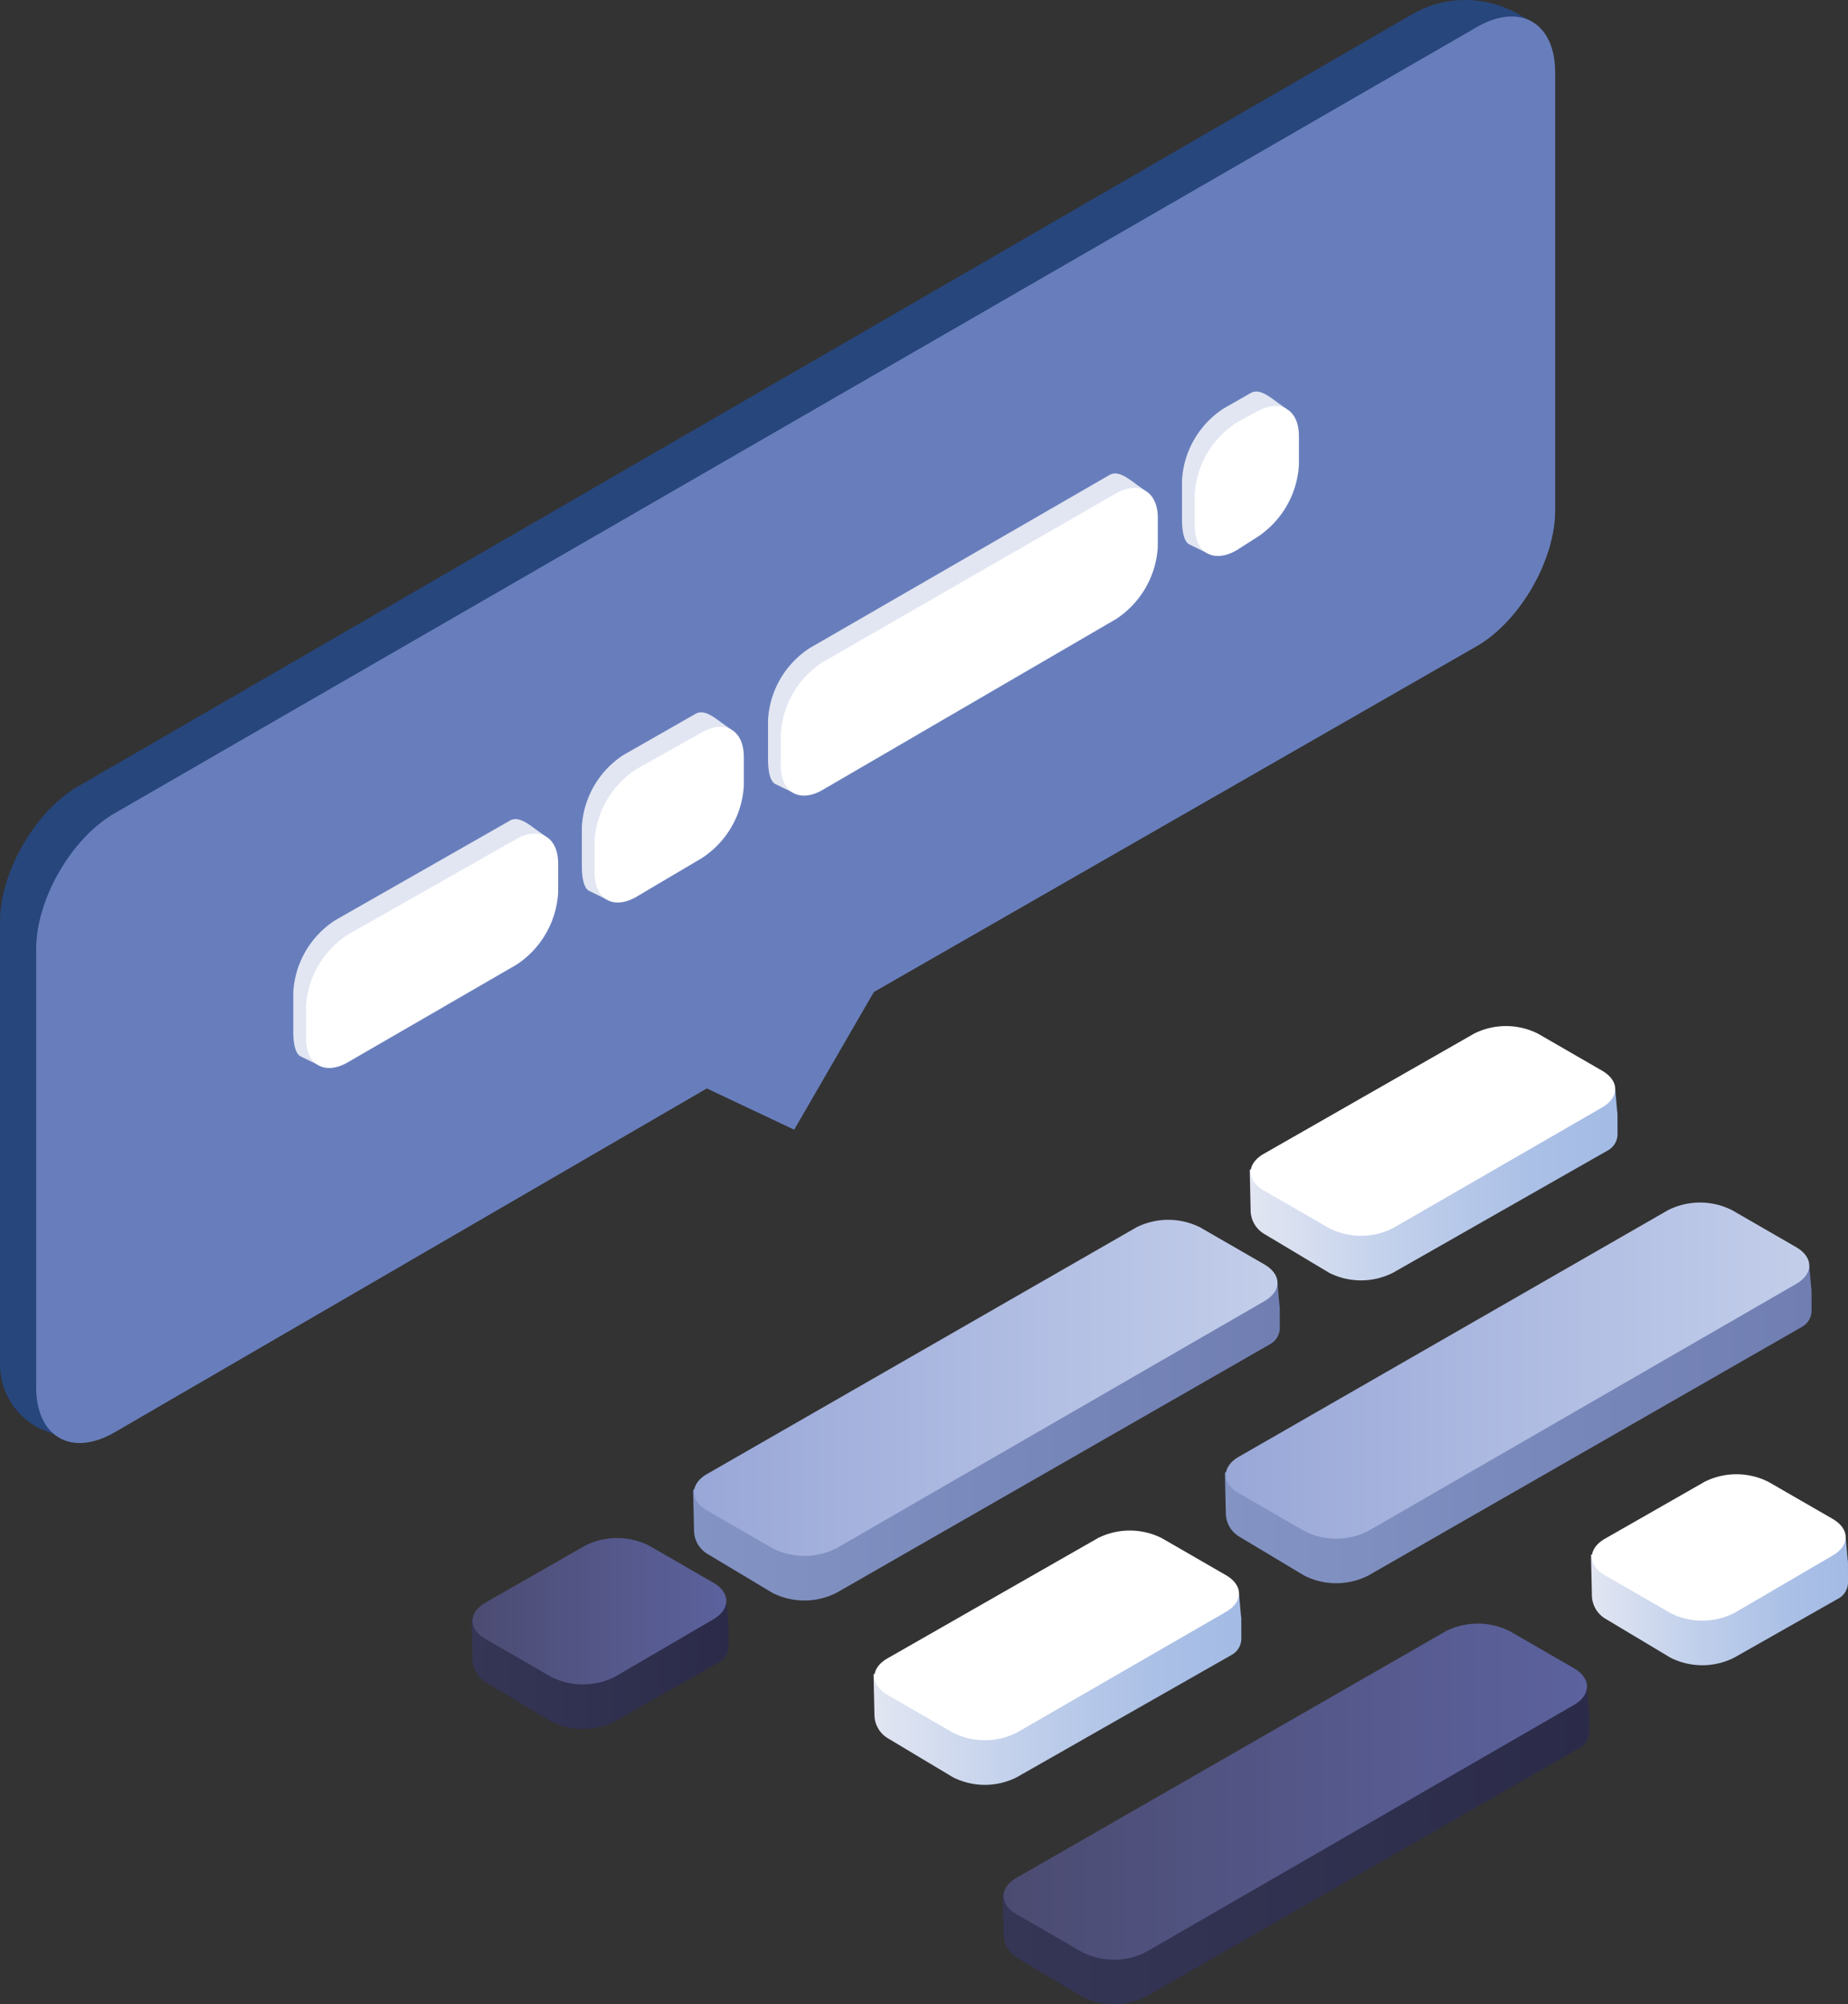 <svg xmlns="http://www.w3.org/2000/svg" xmlns:xlink="http://www.w3.org/1999/xlink" width="302.43" height="328" viewBox="0 0 302.43 328"><rect x="0" y="0" width="302.43" height="328" fill="#333333" stroke="none"/><defs><linearGradient id="a" x1="10.199" y1="0.5" x2="11.199" y2="0.5" gradientUnits="objectBoundingBox"><stop offset="0" stop-color="#27467c"/><stop offset="1" stop-color="#4b69aa"/></linearGradient><linearGradient id="b" y1="0.5" x2="1" y2="0.5" gradientUnits="objectBoundingBox"><stop offset="0" stop-color="#e2e6f2"/><stop offset="0.41" stop-color="#c0cfeb"/><stop offset="0.769" stop-color="#abc0e6"/><stop offset="1" stop-color="#a3bbe5"/></linearGradient><linearGradient id="d" y1="0.5" x2="1" y2="0.5" gradientUnits="objectBoundingBox"><stop offset="0" stop-color="#8394c4"/><stop offset="1" stop-color="#707eb2"/></linearGradient><linearGradient id="e" y1="0.5" x2="1" y2="0.5" gradientUnits="objectBoundingBox"><stop offset="0" stop-color="#99a7d8"/><stop offset="1" stop-color="#c3ceea"/></linearGradient><linearGradient id="h" y1="0.5" x2="1" y2="0.5" gradientUnits="objectBoundingBox"><stop offset="0" stop-color="#353556"/><stop offset="1" stop-color="#2b2b49"/></linearGradient><linearGradient id="i" y1="0.5" x2="1" y2="0.5" gradientUnits="objectBoundingBox"><stop offset="0" stop-color="#4b4b71"/><stop offset="1" stop-color="#5c629e"/></linearGradient><linearGradient id="m" x1="79.603" y1="0.5" x2="80.603" y2="0.5" gradientUnits="objectBoundingBox"><stop offset="0" stop-color="#e2e6f2"/><stop offset="0.248" stop-color="#c1c9e1"/><stop offset="0.569" stop-color="#9dabcf"/><stop offset="0.831" stop-color="#8897c5"/><stop offset="1" stop-color="#8091c1"/></linearGradient><linearGradient id="n" x1="50.387" y1="0.5" x2="51.387" y2="0.5" xlink:href="#m"/><linearGradient id="o" x1="131.318" y1="0.5" x2="132.318" y2="0.5" xlink:href="#m"/><linearGradient id="p" x1="177.074" y1="0.5" x2="178.074" y2="0.5" xlink:href="#m"/></defs><g transform="translate(-122.142 -170.659)"><path d="M134.96,299.323,353.206,173.017a17.436,17.436,0,0,1,17.645.078l2.857,1.692a2.97,2.97,0,0,0-2.982,3.266v71.709c0,8.14-5.768,18.129-12.818,22.2l-98.677,56.6-13.039,22.53-14.294-6.75L134.96,400.632c-2.527,1.459-2.058,5.519-2.058,5.519l-4.344-1.767a11.728,11.728,0,0,1-6.416-10.454V321.523C122.142,313.383,127.91,303.393,134.96,299.323Z" transform="translate(0 0)" fill="url(#a)"/><path d="M138.52,302.689l222.949-128.67c7.05-4.071,12.818-.74,12.818,7.4v71.709c0,8.138-5.768,18.129-12.818,22.2l-98.677,56.6-13.037,22.53-14.3-6.75L138.52,404c-7.05,4.069-12.816.74-12.816-7.4V324.889C125.7,316.749,131.47,306.758,138.52,302.689Z" transform="translate(2.359 1.074)" fill="#687ebc"/><path d="M305.364,281.962a2.812,2.812,0,0,0-.052-.434l-.321-3.652-7.557,2.272-1.333-.783a11.65,11.65,0,0,0-10.452-.023l-1.534.725-38.937,11.013.15,6.606a4.524,4.524,0,0,0,2.242,3.908l10.607,6.352a11.581,11.581,0,0,0,10.439,0l35.219-20.055a3.039,3.039,0,0,0,1.538-2.653Z" transform="translate(81.483 71.006)" fill="url(#b)"/><path d="M292.306,272.925a11.645,11.645,0,0,0-10.452-.022l-34.424,19.673c-2.877,1.644-2.882,4.347-.013,6l10.7,6.179a11.591,11.591,0,0,0,10.439,0L302.78,285c2.871-1.657,2.871-4.368,0-6.026Z" transform="translate(81.543 66.9)" fill="#fff"/><path d="M268.328,331.627a2.811,2.811,0,0,0-.052-.434l-.321-3.652-7.555,2.272-1.335-.783a11.65,11.65,0,0,0-10.452-.023l-1.534.725-38.937,11.013.15,6.606a4.527,4.527,0,0,0,2.242,3.908l10.609,6.352a11.581,11.581,0,0,0,10.439,0L266.8,337.555a3.041,3.041,0,0,0,1.536-2.653Z" transform="translate(56.955 103.898)" fill="url(#b)"/><path d="M255.269,322.591a11.645,11.645,0,0,0-10.452-.023l-34.422,19.673c-2.879,1.644-2.884,4.347-.013,6l10.7,6.179a11.581,11.581,0,0,0,10.439,0l34.221-19.759c2.871-1.657,2.871-4.368,0-6.026Z" transform="translate(57.015 99.792)" fill="#fff"/><path d="M286.384,301.038a2.767,2.767,0,0,0-.052-.434l-.321-3.652-7.557,2.272-1.333-.783a11.64,11.64,0,0,0-10.452-.023l-1.534.725-74.754,31.691.148,6.606a4.527,4.527,0,0,0,2.242,3.908L203.38,347.7a11.581,11.581,0,0,0,10.439,0l71.036-40.734a3.039,3.039,0,0,0,1.538-2.653Z" transform="translate(45.193 83.64)" fill="url(#d)"/><path d="M273.326,292a11.645,11.645,0,0,0-10.452-.022l-70.241,40.352c-2.879,1.644-2.884,4.347-.013,6l10.7,6.179a11.581,11.581,0,0,0,10.439,0l70.04-40.438c2.871-1.657,2.871-4.37,0-6.027Z" transform="translate(45.252 79.533)" fill="url(#e)"/><path d="M338.74,299.334a3.042,3.042,0,0,0-.051-.434l-.321-3.65-7.557,2.271-1.333-.783a11.65,11.65,0,0,0-10.452-.023l-1.534.726-74.756,31.69.15,6.608a4.522,4.522,0,0,0,2.242,3.906L255.736,346a11.58,11.58,0,0,0,10.439,0l71.036-40.734a3.047,3.047,0,0,0,1.538-2.655Z" transform="translate(79.865 82.513)" fill="url(#d)"/><path d="M325.679,290.3a11.65,11.65,0,0,0-10.452-.023l-70.239,40.353c-2.879,1.644-2.884,4.345-.013,6l10.7,6.179a11.581,11.581,0,0,0,10.439,0l70.04-40.436c2.871-1.657,2.871-4.37,0-6.027Z" transform="translate(79.925 78.406)" fill="url(#e)"/><path d="M316.859,340.789a2.977,2.977,0,0,0-.052-.434l-.321-3.652-7.557,2.272-1.333-.783a11.64,11.64,0,0,0-10.452-.023l-1.534.725-74.756,31.691.15,6.606a4.527,4.527,0,0,0,2.242,3.908l10.609,6.352a11.581,11.581,0,0,0,10.439,0l71.036-40.734a3.043,3.043,0,0,0,1.538-2.653Z" transform="translate(65.374 109.966)" fill="url(#h)"/><path d="M303.8,331.752a11.65,11.65,0,0,0-10.452-.023l-70.239,40.353c-2.879,1.644-2.884,4.347-.013,6l10.7,6.179a11.58,11.58,0,0,0,10.439,0l70.04-40.438c2.871-1.657,2.871-4.37,0-6.027Z" transform="translate(65.434 105.859)" fill="url(#i)"/><path d="M210.629,332.365a2.812,2.812,0,0,0-.052-.434l-.319-3.652-7.557,2.272-1.335-.783a11.647,11.647,0,0,0-10.451-.023l-1.534.725-20.807.65.148,6.606a4.525,4.525,0,0,0,2.244,3.908l10.607,6.352a11.58,11.58,0,0,0,10.439,0l17.088-9.693a3.041,3.041,0,0,0,1.536-2.653Z" transform="translate(30.751 104.387)" fill="url(#h)"/><path d="M197.571,323.329a11.645,11.645,0,0,0-10.452-.023l-16.292,9.31c-2.877,1.646-2.884,4.347-.013,6l10.7,6.179a11.581,11.581,0,0,0,10.439,0l16.091-9.4c2.871-1.657,2.871-4.368,0-6.026Z" transform="translate(30.81 100.281)" fill="url(#i)"/><path d="M320.831,326.086a2.819,2.819,0,0,0-.052-.434L320.458,322l-7.557,2.272-1.333-.783a11.65,11.65,0,0,0-10.452-.023l-1.534.725-20.807.65.15,6.606a4.527,4.527,0,0,0,2.242,3.908l10.609,6.352a11.581,11.581,0,0,0,10.439,0l17.086-9.693a3.039,3.039,0,0,0,1.538-2.653Z" transform="translate(103.734 100.228)" fill="url(#b)"/><path d="M307.77,317.049a11.642,11.642,0,0,0-10.451-.022l-16.292,9.31c-2.879,1.646-2.884,4.347-.013,6l10.7,6.179a11.58,11.58,0,0,0,10.439,0l16.091-9.4c2.871-1.657,2.871-4.368,0-6.026Z" transform="translate(103.793 96.122)" fill="#fff"/><path d="M191.094,253.259l1.189.846v6.847a15.158,15.158,0,0,1-6.835,11.839L155.016,291.5l-2.8-1.373c-1.046-.512-1.2-2.813-1.2-3.974v-6.511a15.017,15.017,0,0,1,6.864-11.789L186.5,251.531C187.944,250.7,189.738,252.3,191.094,253.259Z" transform="translate(19.123 53.406)" fill="url(#m)"/><path d="M186.672,253.631c3.775-2.143,6.863-.344,6.863,4v4.718a15.167,15.167,0,0,1-6.834,11.839l-27.6,15.971c-3.76,2.169-6.835.394-6.835-3.946v-5.173a15.016,15.016,0,0,1,6.864-11.787Z" transform="translate(19.953 54.351)" fill="#fff"/><path d="M258.271,219.23l1.189.844v6.849a15.168,15.168,0,0,1-6.835,11.839l-50.869,30.707-2.8-1.373c-1.044-.512-1.2-2.813-1.2-3.974V257.61a15.014,15.014,0,0,1,6.865-11.789l49.052-28.32C255.119,216.675,256.915,218.264,258.271,219.23Z" transform="translate(50.077 30.869)" fill="url(#n)"/><path d="M253.848,219.6c3.775-2.144,6.864-.346,6.864,4v4.718a15.158,15.158,0,0,1-6.835,11.837l-48.031,27.966c-3.76,2.171-6.835.4-6.835-3.945V259a15.022,15.022,0,0,1,6.864-11.789Z" transform="translate(50.908 31.814)" fill="#fff"/><path d="M202.661,242.749l1.189.846v6.847a15.167,15.167,0,0,1-6.834,11.839l-13.591,9.1-2.8-1.373c-1.046-.512-1.2-2.812-1.2-3.974v-6.511a15.017,15.017,0,0,1,6.863-11.789l11.776-6.717C199.511,240.195,201.3,241.784,202.661,242.749Z" transform="translate(37.938 46.446)" fill="url(#o)"/><path d="M198.241,243.121c3.775-2.143,6.863-.346,6.863,4v4.718a15.168,15.168,0,0,1-6.835,11.839l-10.755,6.363c-3.76,2.169-6.835.394-6.835-3.946v-5.173a15.016,15.016,0,0,1,6.864-11.787Z" transform="translate(38.767 47.39)" fill="#fff"/><path d="M254.369,211.164l1.189.846v6.849a15.161,15.161,0,0,1-6.834,11.837l-6.212,4.9-2.8-1.373c-1.044-.512-1.2-2.813-1.2-3.975v-6.511a15.017,15.017,0,0,1,6.864-11.789l4.4-2.508C251.219,208.611,253.013,210.2,254.369,211.164Z" transform="translate(77.069 25.528)" fill="url(#p)"/><path d="M249.949,211.536c3.775-2.143,6.864-.344,6.864,4v4.718a15.168,15.168,0,0,1-6.835,11.839l-3.376,2.153c-3.76,2.171-6.835.4-6.835-3.945v-5.173a15.016,15.016,0,0,1,6.863-11.787Z" transform="translate(77.899 26.473)" fill="#fff"/></g></svg>